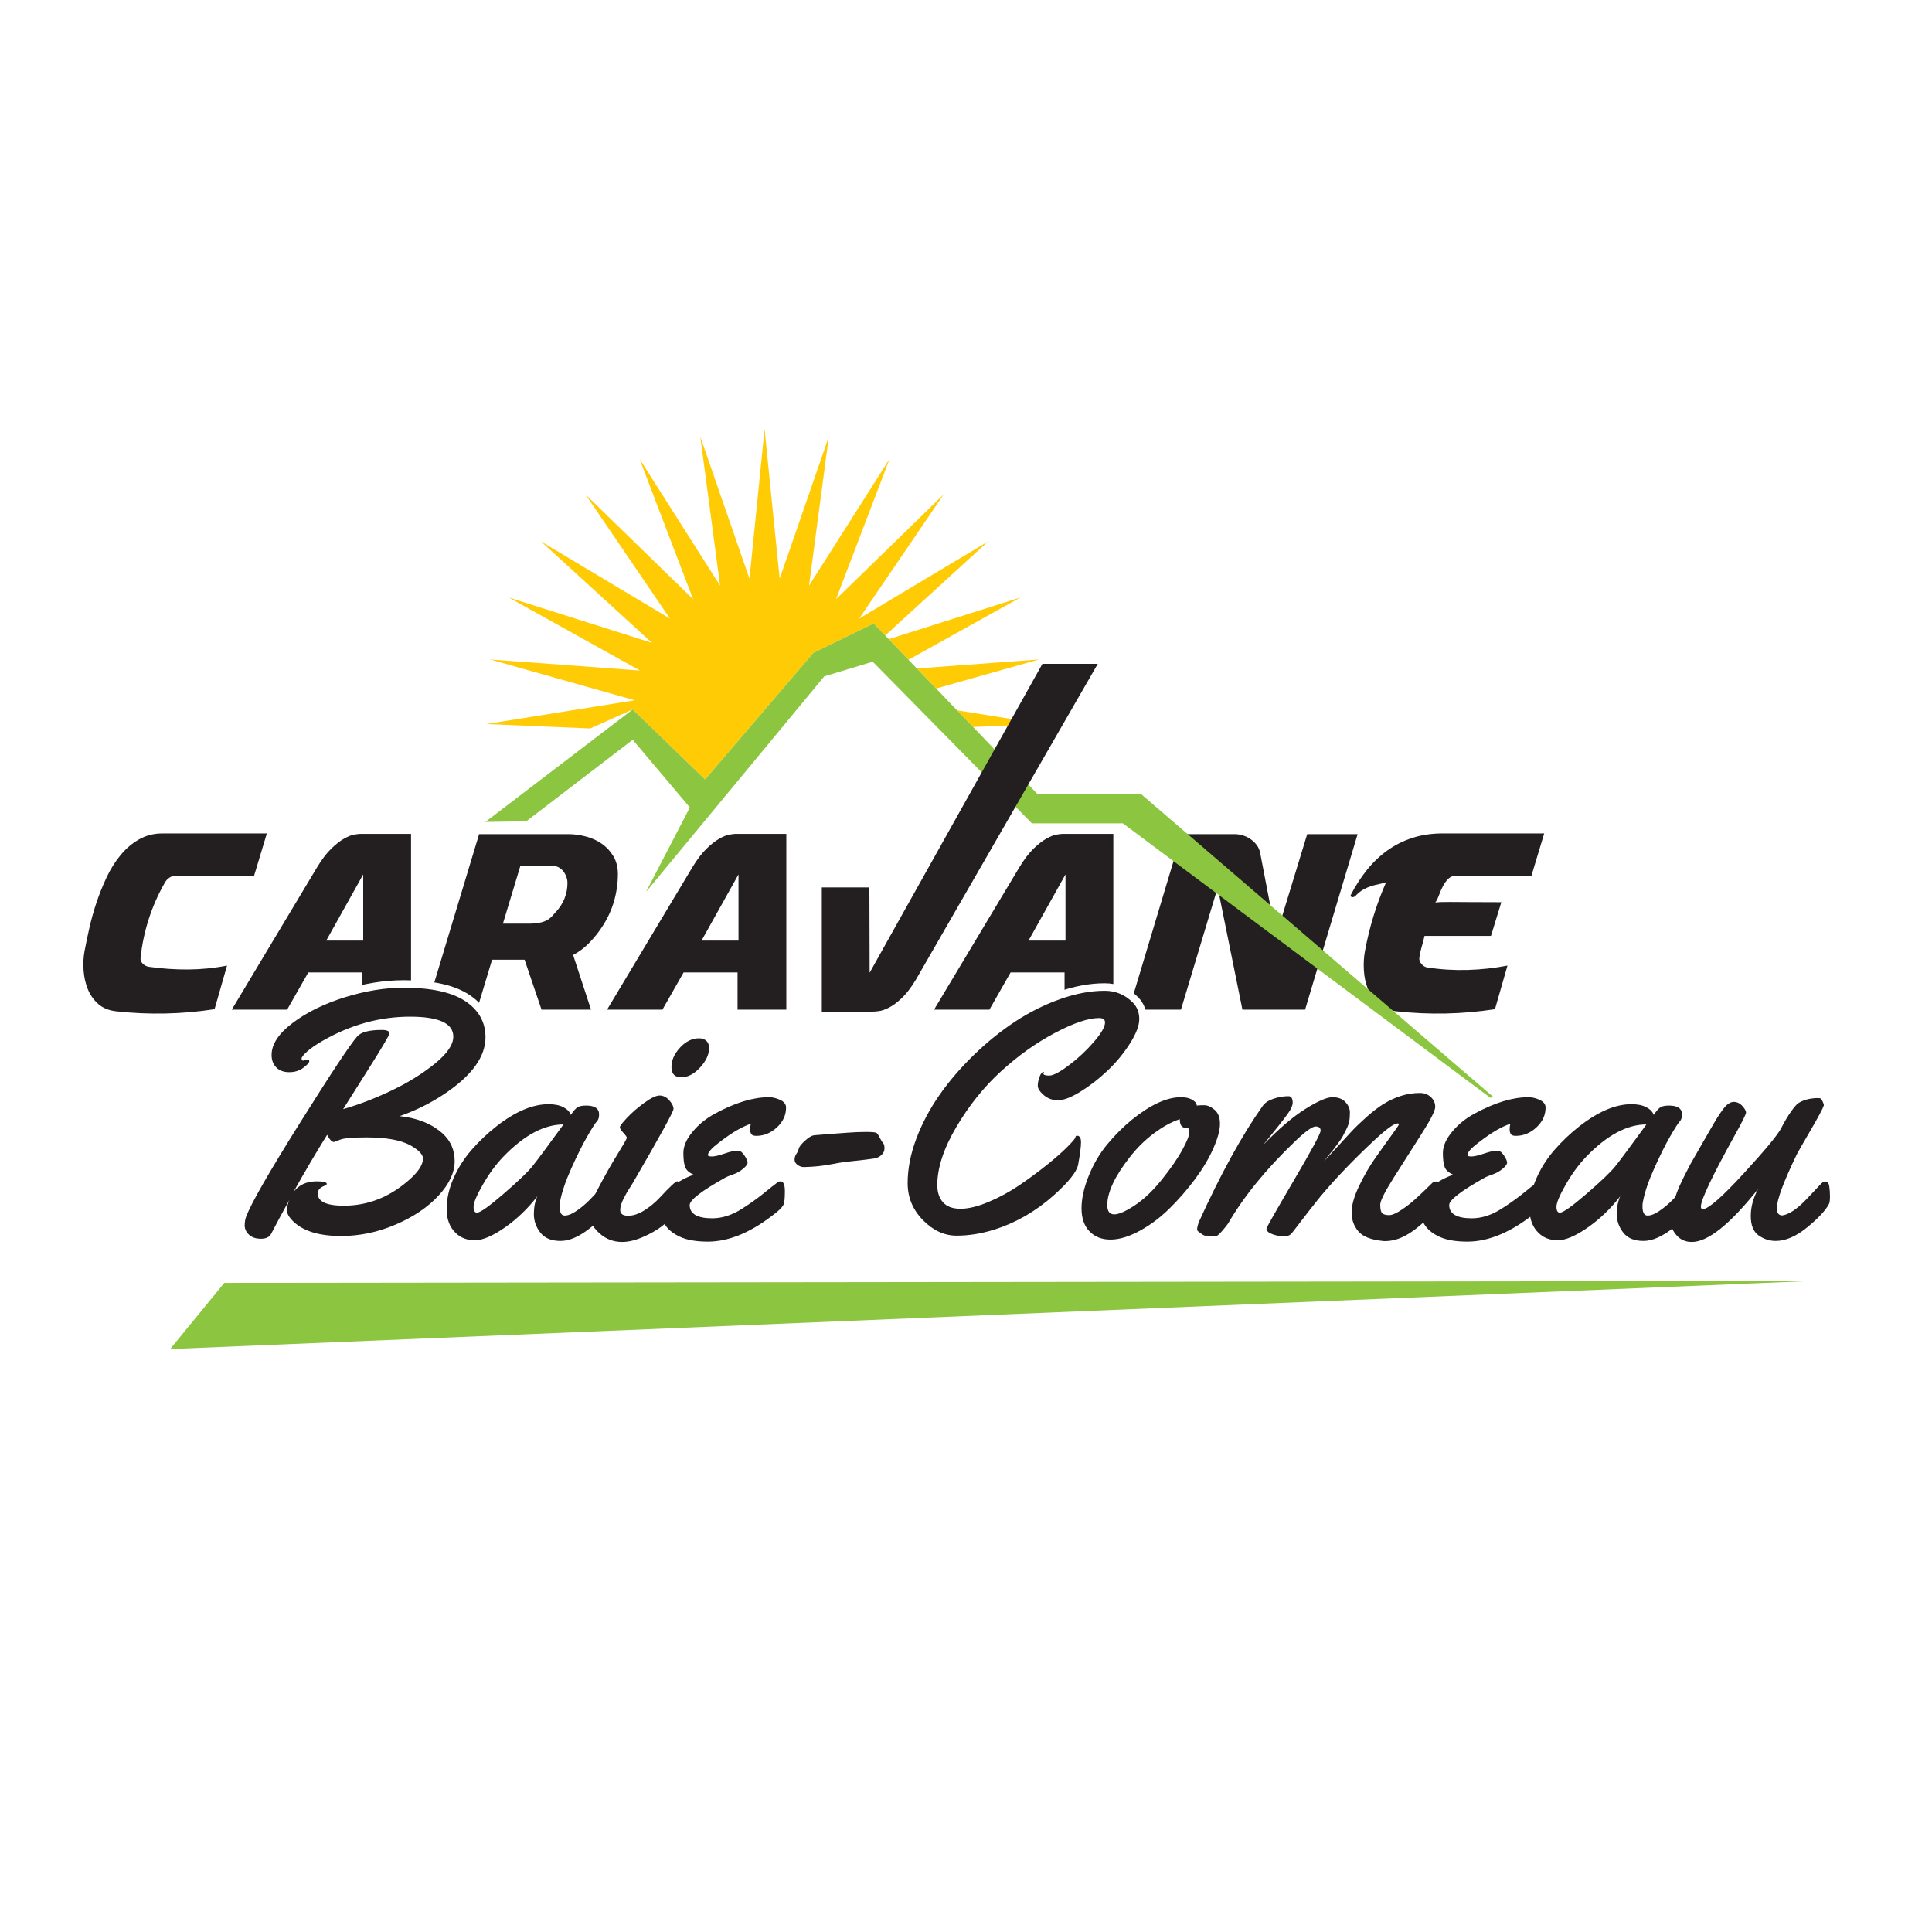 <?xml version="1.0" encoding="UTF-8"?>
<svg id="Layer_2" data-name="Layer 2" xmlns="http://www.w3.org/2000/svg" viewBox="0 0 1024 1024">
  <g id="Layer_3" data-name="Layer 3">
    <g>
      <rect width="1024" height="1024" style="fill: #fff;"/>
      <g>
        <g>
          <path d="M75.571,510.662c.874.917,1.935,1.498,3.184,1.748,6.992.999,13.964,1.479,20.915,1.436,6.95-.041,13.839-.728,20.666-2.06l-6.618,23.1c-17.316,2.664-34.672,3.038-52.07,1.124-3.913-.417-7.098-1.705-9.552-3.871-2.457-2.164-4.308-4.786-5.557-7.867-1.248-3.078-1.997-6.409-2.247-9.989-.25-3.578-.084-6.95.499-10.115.666-3.496,1.499-7.492,2.498-11.987.998-4.495,2.267-9.053,3.808-13.673,1.539-4.62,3.35-9.135,5.432-13.548,2.08-4.411,4.557-8.344,7.43-11.8,2.872-3.453,6.138-6.222,9.802-8.304,3.663-2.079,7.824-3.121,12.487-3.121h55.191l-6.743,22.351h-41.331c-1.249,0-2.415.355-3.496,1.061-1.083.708-1.916,1.604-2.497,2.685-3.496,6.077-6.327,12.467-8.492,19.168-2.165,6.701-3.62,13.548-4.37,20.541-.167,1.166.188,2.206,1.062,3.121Z" style="fill: #231f20;"/>
          <path d="M163.415,515.407l-11.239,19.729h-29.343l45.202-75.42c2.579-4.245,5.099-7.555,7.555-9.927,2.454-2.372,4.724-4.14,6.805-5.306,2.08-1.166,3.871-1.873,5.369-2.123,1.498-.25,2.538-.375,3.121-.375h26.971v93.152h-25.847v-19.729h-28.594ZM192.508,498.55v-35.088l-19.604,35.088h19.604Z" style="fill: #231f20;"/>
          <path d="M278.042,508.664h-17.232l-7.992,26.472h-26.971l28.095-93.027h47.075c3.163,0,6.326.418,9.491,1.249,3.162.833,5.994,2.122,8.491,3.87,2.497,1.748,4.536,3.955,6.119,6.618,1.58,2.665,2.372,5.787,2.372,9.365,0,4.913-.687,9.74-2.06,14.485-1.373,4.745-3.434,9.199-6.181,13.36-1.916,2.997-4.183,5.849-6.806,8.554-2.622,2.706-5.516,4.891-8.679,6.556l9.49,28.969h-26.222l-8.99-26.472ZM280.29,489.559c2.329,0,4.265-.166,5.806-.499,1.54-.332,2.829-.79,3.871-1.374,1.04-.581,1.914-1.268,2.622-2.06.706-.791,1.435-1.602,2.185-2.435,1.914-2.079,3.39-4.411,4.433-6.992,1.04-2.579,1.561-5.326,1.561-8.241,0-.999-.188-2.039-.562-3.122-.375-1.08-.896-2.06-1.561-2.934-.667-.874-1.479-1.58-2.435-2.122-.958-.541-2.019-.812-3.183-.812h-17.232l-9.24,30.593h13.735Z" style="fill: #231f20;"/>
          <path d="M362.327,515.407l-11.239,19.729h-29.343l45.202-75.42c2.579-4.245,5.099-7.555,7.555-9.927,2.454-2.372,4.724-4.14,6.805-5.306,2.08-1.166,3.871-1.873,5.369-2.123,1.498-.25,2.538-.375,3.121-.375h26.971v93.152h-25.847v-19.729h-28.594ZM391.42,498.55v-35.088l-19.604,35.088h19.604Z" style="fill: #231f20;"/>
          <path d="M535.642,515.407l-11.237,19.729h-29.345l45.203-75.42c2.579-4.245,5.098-7.555,7.553-9.927,2.455-2.372,4.726-4.14,6.805-5.306,2.082-1.166,3.872-1.873,5.372-2.123,1.496-.25,2.538-.375,3.12-.375h26.971v93.152h-25.846v-19.729h-28.594ZM564.736,498.55v-35.088l-19.605,35.088h19.605Z" style="fill: #231f20;"/>
          <path d="M676.366,496.053l16.482-53.943h26.722l-27.845,93.027h-33.215l-13.111-64.681-19.479,64.681h-27.596l27.97-93.027h27.97c1.498,0,2.996.231,4.494.687,1.5.458,2.872,1.124,4.122,1.998,1.248.874,2.31,1.895,3.184,3.059.874,1.166,1.476,2.497,1.81,3.995l8.491,44.204Z" style="fill: #231f20;"/>
          <path d="M790.245,496.053h-35.213c-.417,1.915-.917,3.83-1.498,5.744-.583,1.916-.998,3.83-1.248,5.744-.169,1.166.207,2.29,1.124,3.371.914,1.083,1.953,1.707,3.12,1.873,7.075,1.083,14.192,1.52,21.354,1.311,7.158-.207,14.192-.978,21.102-2.31l-6.618,23.1c-17.316,2.664-34.713,3.038-52.194,1.124-3.913-.417-7.098-1.705-9.553-3.871-2.455-2.164-4.307-4.786-5.556-7.867-1.248-3.078-1.977-6.409-2.184-9.989-.209-3.578-.022-6.95.562-10.115,1.164-6.325,2.684-12.549,4.557-18.668,1.874-6.118,4.1-12.091,6.68-17.918-1.167.418-2.393.749-3.683.999-1.293.25-2.622.583-3.996.999-1.374.417-2.789,1.021-4.246,1.81-1.457.792-2.934,1.979-4.433,3.559-.25.249-.458.374-.624.374-.417.25-.874.271-1.374.063-.498-.207-.624-.562-.374-1.062,2.498-4.827,5.348-9.24,8.553-13.235,3.205-3.996,6.806-7.43,10.801-10.302,3.996-2.872,8.429-5.098,13.299-6.68,4.87-1.58,10.259-2.372,16.171-2.372h53.693l-6.743,22.351h-39.709c-1.748,0-3.183.543-4.307,1.623-1.124,1.083-2.082,2.373-2.872,3.871-.793,1.498-1.479,3.059-2.06,4.682-.584,1.623-1.25,2.977-1.998,4.058.748-.082,1.643-.144,2.684-.187,1.04-.041,2.726-.063,5.057-.063,2.414,0,5.763.022,10.053.063,4.286.043,10.01.062,17.169.062l-5.494,17.856Z" style="fill: #231f20;"/>
        </g>
        <path d="M405.238,227.494l7.999,79.2,26.055-75.215-10.478,78.913,42.697-67.192-28.394,74.373,57.041-55.528-44.782,65.816,68.316-40.871-54.522,49.84-6.122-6.373-31.917,15.555-57.412,67.138-38.384-37.111-22.525,10.059-54.995-2.339,78.601-12.598-76.611-21.634,79.393,5.875-69.555-38.72,75.893,24.025-58.754-53.716,68.311,40.871-44.78-65.816,57.042,55.528-28.4-74.373,42.699,67.192-10.476-78.913,26.057,75.215,8.002-79.2h0ZM546.648,417.498l.056.025-.04-.009-.016-.016h0ZM507.258,376.477l8.491,8.849,36.912-1.567-45.402-7.282h0ZM485.965,354.311l10.19,10.611,54.511-15.396-64.701,4.784h0ZM471.036,338.775l10.494,10.916,59.3-33.009-69.794,22.094Z" style="fill: #ffcb05; fill-rule: evenodd;"/>
        <polygon points="278.959 435.286 335.349 392.092 365.636 427.963 342.383 472.76 436.88 358.486 462.558 350.705 546.913 436.38 595.125 436.38 805.746 593.67 604.627 420.734 549.758 420.734 463.05 330.456 431.132 346.012 373.721 413.149 335.336 376.039 257.275 435.648 278.959 435.286" style="fill: #8cc640; fill-rule: evenodd;"/>
        <polyline points="90.192 715.013 960.36 678.928 118.887 679.956" style="fill: #8cc640; fill-rule: evenodd;"/>
        <path d="M552.511,351.835h29.343l-96.452,167.476c-2.584,4.246-5.101,7.516-7.556,9.806-2.457,2.293-4.727,3.956-6.803,4.993-2.086,1.041-3.875,1.646-5.372,1.809-1.501.172-2.543.255-3.122.255h-26.972v-65.805h25.224l.124,45.2,91.586-163.733Z" style="fill: #231f20;"/>
        <g>
          <g>
            <path d="M160.742,562.137l2.618-.632c.361,0,.541.347.541,1.038,0,.693-1.038,1.821-3.114,3.385-2.076,1.566-4.573,2.347-7.492,2.347-2.919,0-5.205-.841-6.86-2.527-1.656-1.684-2.482-3.881-2.482-6.589,0-5.716,3.73-11.387,11.193-17.013,7.46-5.626,16.637-10.139,27.529-13.539,10.89-3.399,21.33-5.099,31.32-5.099,14.622,0,25.498,2.378,32.629,7.13,7.13,4.754,10.696,11.133,10.696,19.136,0,10.23-7.101,20.128-21.302,29.695-7.462,5.054-15.525,9.086-24.189,12.094,9.506,1.024,17.088,4.093,22.745,9.206,4.272,3.852,6.408,8.756,6.408,14.713s-2.843,12.02-8.529,18.188c-5.686,6.169-13.254,11.283-22.701,15.344-9.448,4.061-19.105,6.092-28.973,6.092-11.373,0-19.737-2.496-25.093-7.492-2.407-2.286-3.61-4.316-3.61-6.092,0-1.774.45-3.656,1.353-5.641-4.393,7.942-7.613,13.931-9.658,17.961-.903,1.805-2.723,2.707-5.46,2.707-2.739,0-4.86-.722-6.364-2.166-1.505-1.444-2.257-3.069-2.257-4.873,0-1.805.271-3.399.813-4.784,2.707-7.099,12.26-23.723,28.657-49.868,16.396-26.145,26.431-41.294,30.102-45.446,1.925-2.347,6.287-3.52,13.087-3.52,2.708,0,4.062.603,4.062,1.806,0,.903-4.003,7.672-12.005,20.308-8.003,12.637-12.184,19.257-12.546,19.857,8.363-2.406,16.924-5.7,25.679-9.883,8.755-4.182,16.396-8.921,22.926-14.216,6.528-5.295,9.793-10.078,9.793-14.351,0-7.04-7.642-10.56-22.926-10.56-16.007,0-31.411,4.242-46.213,12.726-3.671,2.107-6.469,4.032-8.394,5.777-1.926,1.746-2.888,2.978-2.888,3.701,0,.722.3,1.083.902,1.083ZM176.988,605.281c-1.083,0-2.287-1.264-3.61-3.791-5.717,9.147-11.704,19.316-17.961,30.508,2.828-3.911,6.95-5.867,12.365-5.867,3.611,0,5.416.451,5.416,1.354,0,.361-.392.693-1.174.993-2.407.903-3.61,2.257-3.61,4.061,0,4.333,4.604,6.499,13.81,6.499,12.456,0,23.738-4.332,33.848-12.997,5.416-4.572,8.123-8.575,8.123-12.004,0-2.106-2.197-4.423-6.589-6.95-5.115-2.828-12.907-4.242-23.377-4.242-7.282,0-11.946.406-13.991,1.219-2.046.812-3.129,1.219-3.249,1.219Z" style="fill: #231f20; stroke: #fff; stroke-miterlimit: 10; stroke-width: 7.957px;"/>
            <path d="M310.664,585.965c4.572,0,6.86,1.566,6.86,4.694,0,1.685-.392,2.92-1.173,3.701-.783.783-2.453,3.385-5.01,7.808-2.559,4.423-5.386,10.08-8.484,16.969-3.1,6.891-5.1,12.772-6.002,17.645-.181.603-.271,1.445-.271,2.527,0,3.31.903,4.964,2.707,4.964,1.805,0,3.94-.857,6.408-2.572,2.467-1.715,4.663-3.55,6.589-5.506,1.926-1.954,3.805-3.956,5.642-6.002,1.835-2.044,2.933-3.218,3.294-3.52.361-.3.903-.451,1.625-.451,1.142,0,1.835.872,2.076,2.617.24,1.746.361,3.551.361,5.415,0,1.866-.181,3.159-.542,3.881-1.746,3.43-5.582,7.552-11.508,12.366-5.928,4.813-11.314,7.22-16.157,7.22-4.844,0-8.41-1.475-10.696-4.422-2.287-2.948-3.43-6.213-3.43-9.794,0-3.579.6-6.724,1.805-9.432-4.995,6.499-10.727,12.005-17.194,16.517-6.47,4.513-11.75,6.77-15.841,6.77-4.093,0-7.432-1.234-10.019-3.701-3.31-3.069-4.964-7.325-4.964-12.772,0-5.445,1.219-10.921,3.655-16.427,2.438-5.506,5.642-10.529,9.613-15.074,3.972-4.542,8.333-8.679,13.087-12.411,9.988-7.821,19.195-11.734,27.62-11.734,3.249,0,5.896.542,7.943,1.625,2.044,1.084,3.34,2.438,3.881,4.062,1.444-2.167,2.663-3.535,3.656-4.107.993-.572,2.482-.858,4.468-.858ZM298.66,595.984c-10.29,0-20.941,5.717-31.952,17.15-3.913,4.092-7.508,8.996-10.787,14.712-3.28,5.718-4.919,9.628-4.919,11.734,0,2.107.601,3.16,1.805,3.16,1.684,0,6.377-3.324,14.08-9.974,7.702-6.649,12.817-11.538,15.345-14.667,2.767-3.489,8.243-10.861,16.427-22.114Z" style="fill: #231f20; stroke: #fff; stroke-miterlimit: 10; stroke-width: 7.957px;"/>
            <path d="M361.209,634.255c0,1.805-.18,3.1-.541,3.881-2.949,6.018-7.642,10.877-14.081,14.577-6.439,3.7-12.036,5.551-16.788,5.551-4.754,0-8.846-1.595-12.275-4.784-3.43-3.188-5.145-6.438-5.145-9.748,0-3.308,1.654-8.124,4.964-14.441,3.308-6.318,6.618-12.154,9.928-17.511,3.308-5.355,4.964-8.258,4.964-8.71s-.618-1.339-1.85-2.663c-1.234-1.323-1.85-2.301-1.85-2.933s1.248-2.286,3.746-4.964c2.497-2.677,5.536-5.326,9.116-7.943,3.579-2.617,6.318-3.926,8.214-3.926s3.594.843,5.1,2.527c1.503,1.685,2.256,3.219,2.256,4.603,0,1.385-7.161,14.412-21.482,39.083-.181.361-.677,1.159-1.489,2.392-.812,1.234-1.444,2.256-1.895,3.069-.451.812-.978,1.791-1.579,2.933-1.204,2.407-1.805,4.423-1.805,6.048,0,2.046,1.383,3.069,4.152,3.069,2.767,0,5.641-.948,8.62-2.843,2.979-1.895,5.551-3.986,7.717-6.273,5.656-6.077,8.875-9.116,9.658-9.116,1.564,0,2.347,2.708,2.347,8.124ZM375.832,555.458c0,3.429-1.595,6.875-4.784,10.334-3.19,3.461-6.514,5.19-9.974,5.19-3.46,0-5.189-1.806-5.189-5.416,0-3.611,1.519-7.055,4.558-10.335,3.038-3.279,6.392-4.919,10.064-4.919,1.625,0,2.917.451,3.881,1.354.962.902,1.445,2.166,1.445,3.791Z" style="fill: #231f20; stroke: #fff; stroke-miterlimit: 10; stroke-width: 7.957px;"/>
            <path d="M416.629,587.048c0,3.971-1.61,7.462-4.829,10.47-3.22,3.009-6.876,4.513-10.967,4.513-1.325,0-2.198-.316-2.618-.948-.421-.632-.631-1.458-.631-2.482,0-1.022.119-2.016.361-2.979-2.166.723-4.573,1.837-7.22,3.34-2.649,1.504-5.898,3.731-9.749,6.679-3.851,2.949-5.776,5.145-5.776,6.589,0,.482.706.722,2.121.722,1.413,0,3.595-.496,6.544-1.489,2.948-.993,5.01-1.489,6.183-1.489,1.174,0,1.941.061,2.302.181.781.422,1.624,1.34,2.527,2.753.903,1.415,1.354,2.527,1.354,3.34,0,.812-.783,1.881-2.347,3.204-1.565,1.324-3.34,2.333-5.326,3.023-1.985.693-3.31,1.219-3.971,1.579-12.697,7.101-19.045,11.975-19.045,14.622,0,4.694,4.001,7.04,12.005,7.04,5.114,0,10.258-1.625,15.434-4.874,4.392-2.767,8.349-5.581,11.869-8.44,3.52-2.857,5.746-4.617,6.68-5.28.932-.662,1.638-.993,2.121-.993,1.564,0,2.347,1.746,2.347,5.235,0,3.491-.212,5.792-.632,6.905-.421,1.114-1.625,2.482-3.61,4.107-12.878,10.47-25.062,15.705-36.555,15.705-6.138,0-11.043-.843-14.713-2.527-6.739-3.069-10.109-7.762-10.109-14.081,0-8.304,5.746-14.591,17.239-18.864-2.287-1.022-3.761-2.331-4.422-3.926-.663-1.594-.994-4.152-.994-7.672s1.639-7.251,4.92-11.192c3.279-3.941,7.295-7.176,12.05-9.703,10.59-5.716,20.038-8.574,28.341-8.574,1.985,0,4.001.482,6.048,1.444,2.045.963,3.069,2.317,3.069,4.062Z" style="fill: #231f20; stroke: #fff; stroke-miterlimit: 10; stroke-width: 7.957px;"/>
            <path d="M426.919,618.549h-.451c-1.204.121-2.391-.21-3.565-.993-1.174-.782-1.76-1.745-1.76-2.889,0-1.142.315-2.166.947-3.069.632-.902,1.052-1.835,1.263-2.798.21-.962,1.294-2.347,3.25-4.151,1.955-1.806,3.611-2.783,4.964-2.934,1.354-.15,3.746-.345,7.176-.587,3.43-.24,6.86-.497,10.29-.767,3.43-.271,6.739-.406,9.929-.406,3.189,0,5.039.166,5.551.496.511.332,1.084,1.144,1.716,2.438.631,1.294,1.218,2.243,1.76,2.843.541.603.812,1.58.812,2.933,0,1.354-.541,2.527-1.625,3.52-1.083.994-2.301,1.595-3.655,1.805-1.354.212-2.874.422-4.558.632-1.685.211-3.565.421-5.641.631-2.076.212-4.048.438-5.912.678-1.866.241-4.003.602-6.408,1.083-4.635.903-9.328,1.415-14.081,1.535Z" style="fill: #231f20; stroke: #fff; stroke-miterlimit: 10; stroke-width: 7.957px;"/>
            <path d="M570.793,601.941c1.444,0,2.167,1.16,2.167,3.476,0,2.317-.513,6.304-1.535,11.959-.783,3.791-5.115,9.206-12.998,16.247-9.508,8.426-19.948,14.441-31.32,18.052-6.859,2.166-13.554,3.25-20.083,3.25s-12.486-2.754-17.871-8.259c-5.386-5.505-8.078-12.034-8.078-19.586,0-7.552,1.519-15.374,4.558-23.468,3.038-8.093,7.13-15.825,12.275-23.197,5.145-7.37,11.222-14.456,18.232-21.256,7.01-6.799,14.307-12.696,21.888-17.691,7.582-4.994,15.525-8.965,23.829-11.914,8.303-2.948,16.185-4.423,23.648-4.423,5.896,0,10.922,2.137,15.073,6.408,2.167,2.288,3.25,5.16,3.25,8.62,0,3.461-1.684,7.823-5.053,13.088-3.371,5.266-7.357,10.064-11.96,14.397-4.603,4.332-9.357,8.003-14.26,11.011-4.905,3.01-8.831,4.514-11.78,4.514s-5.475-.917-7.582-2.754c-2.106-1.835-3.159-3.475-3.159-4.919,0-1.444.315-3.038.947-4.784.632-1.745,1.43-2.618,2.393-2.618-.242.302-.361.603-.361.903,0,.722,1.038,1.084,3.114,1.084,2.076,0,5.55-1.835,10.425-5.506,4.874-3.669,9.28-7.792,13.223-12.365,3.941-4.573,5.911-8.002,5.911-10.29,0-1.564-1.052-2.347-3.159-2.347-5.657,0-13.464,2.633-23.422,7.898-9.96,5.267-19.483,12.05-28.567,20.354-9.088,8.304-16.985,18.158-23.694,29.56-6.71,11.404-10.064,21.649-10.064,30.734,0,3.791,1.007,6.83,3.023,9.116,2.016,2.288,5.114,3.43,9.296,3.43s9.131-1.203,14.848-3.61c5.716-2.406,11.148-5.355,16.292-8.846,5.144-3.489,10.003-7.07,14.578-10.741,4.571-3.669,8.228-6.889,10.966-9.658,2.737-2.767,4.136-4.436,4.197-5.01.059-.571.33-.857.812-.857Z" style="fill: #231f20; stroke: #fff; stroke-miterlimit: 10; stroke-width: 7.957px;"/>
            <path d="M638.217,585.785c1.804,0,3.656.812,5.55,2.437,1.896,1.625,2.844,4.107,2.844,7.446s-1.174,7.672-3.52,12.997c-2.347,5.326-5.566,10.741-9.658,16.247-4.093,5.506-8.59,10.682-13.493,15.525-4.905,4.845-10.201,8.816-15.886,11.915-5.687,3.098-10.847,4.648-15.48,4.648-4.635,0-8.349-1.459-11.146-4.378-2.799-2.917-4.197-6.979-4.197-12.185,0-5.204,1.277-10.966,3.835-17.285,2.557-6.318,5.851-11.899,9.884-16.743,4.03-4.843,8.394-9.191,13.087-13.043,9.807-7.882,18.413-11.824,25.815-11.824,3.308,0,5.806.812,7.491,2.437.602.541.903,1.024.903,1.444v.541c.842-.119,2.167-.18,3.972-.18ZM629.101,597.79h-.632c-2.106,0-3.159-1.535-3.159-4.604-4.394,1.444-8.997,3.971-13.81,7.582-4.815,3.611-9.116,7.884-12.907,12.817-7.703,9.87-11.614,18.203-11.734,25.002,0,3.37,1.232,5.055,3.7,5.055s6.138-1.625,11.013-4.874c4.873-3.25,9.702-7.883,14.487-13.9,4.783-6.017,8.363-11.237,10.74-15.66,2.377-4.423,3.565-7.431,3.565-9.027,0-1.594-.42-2.391-1.263-2.391Z" style="fill: #231f20; stroke: #fff; stroke-miterlimit: 10; stroke-width: 7.957px;"/>
            <path d="M644.626,655.104l-4.423-.18h-1.624c-.602-.181-1.248-.542-1.941-1.084-.691-.541-1.22-.932-1.579-1.173-.361-.24-.543-.677-.543-1.309s.242-1.729.723-3.295c11.734-25.814,23.076-46.452,34.028-61.918,1.202-1.684,3.143-2.963,5.821-3.836,2.678-.871,5.281-1.309,7.808-1.309,1.505,0,2.258,1.173,2.258,3.52,0,.663-.242,1.55-.723,2.663-.482,1.114-1.686,2.933-3.611,5.461-1.927,2.527-4.213,5.415-6.859,8.665-2.649,3.249-4.152,5.115-4.514,5.595,8.244-8.543,15.69-14.907,22.339-19.089,6.649-4.182,11.463-6.273,14.442-6.273,2.979,0,5.265.857,6.861,2.572,1.594,1.715,2.391,3.551,2.391,5.506,0,1.957-.135,3.582-.406,4.874-.271,1.295-.767,2.648-1.49,4.061-.721,1.415-1.339,2.618-1.85,3.611s-1.369,2.287-2.571,3.881c-1.205,1.595-2.031,2.694-2.482,3.295-.452.602-1.385,1.746-2.799,3.429-1.414,1.685-2.181,2.617-2.302,2.798,1.684-1.684,4.031-4.182,7.04-7.492,3.009-3.308,5.552-6.076,7.628-8.304,2.076-2.226,4.678-4.739,7.808-7.536,3.127-2.798,6.047-5.069,8.755-6.815,6.499-4.091,13.087-6.138,19.766-6.138,2.286,0,4.211.722,5.778,2.166,1.563,1.444,2.347,3.175,2.347,5.19,0,2.016-2.438,6.83-7.311,14.441-4.875,7.613-9.734,15.254-14.577,22.926-4.845,7.672-7.267,12.501-7.267,14.487,0,2.768.511,4.409,1.535,4.919,1.022.512,2.256.708,3.7.587,1.444-.119,3.476-1.052,6.093-2.798,2.617-1.744,4.948-3.55,6.996-5.415,3.308-3.008,6.376-5.926,9.206-8.755.602-.541,1.264-.812,1.985-.812,1.143,0,1.836.872,2.076,2.617.24,1.746.361,3.551.361,5.415,0,1.866-.18,3.159-.541,3.881-1.746,3.371-5.596,7.492-11.554,12.366-5.956,4.873-11.673,7.311-17.149,7.311-.662,0-1.145-.031-1.444-.091-6.198-.602-10.486-2.301-12.863-5.1-2.377-2.798-3.565-6.122-3.565-9.974,0-3.85,1.309-8.514,3.926-13.99,2.617-5.475,5.49-10.439,8.62-14.893,3.128-4.452,6.002-8.469,8.62-12.05,2.617-3.58,3.926-5.52,3.926-5.822,0-.301-.24-.451-.721-.451-1.866,0-6.018,3.009-12.457,9.026-11.011,10.29-20.519,20.218-28.521,29.786-2.108,2.527-7.101,8.936-14.983,19.225-.903,1.204-2.333,1.805-4.288,1.805-1.957,0-3.987-.376-6.093-1.128-2.106-.752-3.159-1.729-3.159-2.934,0-.601,4.784-9.04,14.351-25.318,9.567-16.277,14.351-25.151,14.351-26.627,0-1.473-.888-2.211-2.662-2.211-1.777,0-5.432,2.648-10.967,7.942-15.225,14.563-27.02,29.035-35.383,43.415-.541.843-1.595,2.166-3.159,3.972-1.565,1.805-2.617,2.707-3.159,2.707Z" style="fill: #231f20; stroke: #fff; stroke-miterlimit: 10; stroke-width: 7.957px;"/>
            <path d="M819.189,587.048c0,3.971-1.611,7.462-4.829,10.47-3.219,3.009-6.875,4.513-10.966,4.513-1.325,0-2.197-.316-2.618-.948-.422-.632-.632-1.458-.632-2.482,0-1.022.119-2.016.361-2.979-2.167.723-4.574,1.837-7.222,3.34-2.648,1.504-5.897,3.731-9.747,6.679-3.853,2.949-5.778,5.145-5.778,6.589,0,.482.707.722,2.122.722,1.412,0,3.595-.496,6.544-1.489,2.947-.993,5.009-1.489,6.182-1.489,1.173,0,1.941.061,2.302.181.782.422,1.624,1.34,2.527,2.753.903,1.415,1.355,2.527,1.355,3.34,0,.812-.783,1.881-2.347,3.204-1.567,1.324-3.34,2.333-5.326,3.023-1.987.693-3.31,1.219-3.972,1.579-12.697,7.101-19.045,11.975-19.045,14.622,0,4.694,4.001,7.04,12.005,7.04,5.114,0,10.26-1.625,15.436-4.874,4.391-2.767,8.349-5.581,11.869-8.44,3.52-2.857,5.744-4.617,6.679-5.28.931-.662,1.638-.993,2.121-.993,1.563,0,2.347,1.746,2.347,5.235,0,3.491-.212,5.792-.632,6.905-.422,1.114-1.624,2.482-3.609,4.107-12.879,10.47-25.063,15.705-36.557,15.705-6.138,0-11.043-.843-14.711-2.527-6.741-3.069-10.11-7.762-10.11-14.081,0-8.304,5.746-14.591,17.24-18.864-2.288-1.022-3.761-2.331-4.423-3.926-.662-1.594-.992-4.152-.992-7.672s1.638-7.251,4.918-11.192c3.28-3.941,7.297-7.176,12.051-9.703,10.589-5.716,20.037-8.574,28.341-8.574,1.985,0,4.001.482,6.047,1.444,2.046.963,3.07,2.317,3.07,4.062Z" style="fill: #231f20; stroke: #fff; stroke-miterlimit: 10; stroke-width: 7.957px;"/>
            <path d="M884.628,585.965c4.573,0,6.859,1.566,6.859,4.694,0,1.685-.392,2.92-1.174,3.701-.782.783-2.452,3.385-5.009,7.808-2.559,4.423-5.386,10.08-8.484,16.969-3.1,6.891-5.1,12.772-6.002,17.645-.18.603-.271,1.445-.271,2.527,0,3.31.903,4.964,2.708,4.964,1.804,0,3.941-.857,6.408-2.572,2.466-1.715,4.662-3.55,6.588-5.506,1.925-1.954,3.805-3.956,5.641-6.002,1.836-2.044,2.934-3.218,3.296-3.52.36-.3.903-.451,1.624-.451,1.143,0,1.836.872,2.076,2.617.24,1.746.361,3.551.361,5.415,0,1.866-.182,3.159-.541,3.881-1.746,3.43-5.582,7.552-11.509,12.366-5.928,4.813-11.312,7.22-16.155,7.22-4.845,0-8.41-1.475-10.696-4.422-2.288-2.948-3.431-6.213-3.431-9.794,0-3.579.602-6.724,1.805-9.432-4.994,6.499-10.726,12.005-17.195,16.517-6.469,4.513-11.748,6.77-15.84,6.77-4.093,0-7.432-1.234-10.019-3.701-3.31-3.069-4.964-7.325-4.964-12.772,0-5.445,1.218-10.921,3.655-16.427,2.438-5.506,5.641-10.529,9.613-15.074,3.971-4.542,8.333-8.679,13.087-12.411,9.987-7.821,19.195-11.734,27.62-11.734,3.249,0,5.896.542,7.943,1.625,2.044,1.084,3.339,2.438,3.88,4.062,1.446-2.167,2.664-3.535,3.657-4.107.992-.572,2.482-.858,4.467-.858ZM872.623,595.984c-10.29,0-20.941,5.717-31.952,17.15-3.912,4.092-7.507,8.996-10.787,14.712-3.28,5.718-4.92,9.628-4.92,11.734,0,2.107.602,3.16,1.805,3.16,1.684,0,6.378-3.324,14.081-9.974,7.703-6.649,12.816-11.538,15.345-14.667,2.767-3.489,8.242-10.861,16.427-22.114Z" style="fill: #231f20; stroke: #fff; stroke-miterlimit: 10; stroke-width: 7.957px;"/>
            <path d="M967.486,626.222c1.142,0,1.834.872,2.076,2.617.239,1.746.361,3.551.361,5.415,0,1.866-.181,3.159-.543,3.881-1.745,3.371-5.566,7.477-11.462,12.321-5.899,4.843-11.495,7.266-16.789,7.266-3.25,0-6.259-.978-9.026-2.933-2.769-1.954-4.152-5.37-4.152-10.244,0-4.874,1.293-9.658,3.882-14.351-14.925,18.715-26.627,28.071-35.113,28.071-3.371,0-6.091-1.204-8.168-3.611-2.076-2.406-3.114-4.888-3.114-7.446,0-2.557.361-5.204,1.083-7.943.723-2.737,1.49-5.189,2.302-7.356.812-2.167,2.016-4.843,3.611-8.033,1.594-3.189,2.781-5.506,3.565-6.95.782-1.444,2.032-3.624,3.746-6.543,1.715-2.918,3.971-6.845,6.77-11.779,2.797-4.933,5.112-8.589,6.95-10.967,1.834-2.376,3.624-3.579,5.37-3.61,1.745-.03,3.278.677,4.603,2.121,1.323,1.444,1.985,2.617,1.985,3.52s-2.016,4.964-6.047,12.185c-11.914,21.542-17.871,34.089-17.871,37.639,0,.903.329,1.354.993,1.354,2.888,0,10.078-6.258,21.572-18.774,11.493-12.515,18.142-20.534,19.948-24.055,1.806-3.52,3.565-6.483,5.279-8.89,1.716-2.407,2.993-3.882,3.837-4.423,2.586-1.684,5.926-2.586,10.019-2.707.661,0,1.174.03,1.533.09.361.06.782.572,1.264,1.534.481.963.723,1.715.723,2.257-.541,1.685-2.934,6.169-7.176,13.449-4.243,7.282-6.606,11.404-7.087,12.366-7.101,14.683-10.65,24.25-10.65,28.703,0,2.527.962,3.791,2.888,3.791,3.488-.481,7.701-3.279,12.637-8.394,1.805-1.864,3.595-3.76,5.37-5.686,1.773-1.925,2.872-3.054,3.294-3.385.42-.33.933-.496,1.535-.496Z" style="fill: #231f20; stroke: #fff; stroke-miterlimit: 10; stroke-width: 7.957px;"/>
          </g>
          <g>
            <path d="M160.742,562.137l2.618-.632c.361,0,.541.347.541,1.038,0,.693-1.038,1.821-3.114,3.385-2.076,1.566-4.573,2.347-7.492,2.347-2.919,0-5.205-.841-6.86-2.527-1.656-1.684-2.482-3.881-2.482-6.589,0-5.716,3.73-11.387,11.193-17.013,7.46-5.626,16.637-10.139,27.529-13.539,10.89-3.399,21.33-5.099,31.32-5.099,14.622,0,25.498,2.378,32.629,7.13,7.13,4.754,10.696,11.133,10.696,19.136,0,10.23-7.101,20.128-21.302,29.695-7.462,5.054-15.525,9.086-24.189,12.094,9.506,1.024,17.088,4.093,22.745,9.206,4.272,3.852,6.408,8.756,6.408,14.713s-2.843,12.02-8.529,18.188c-5.686,6.169-13.254,11.283-22.701,15.344-9.448,4.061-19.105,6.092-28.973,6.092-11.373,0-19.737-2.496-25.093-7.492-2.407-2.286-3.61-4.316-3.61-6.092,0-1.774.45-3.656,1.353-5.641-4.393,7.942-7.613,13.931-9.658,17.961-.903,1.805-2.723,2.707-5.46,2.707-2.739,0-4.86-.722-6.364-2.166-1.505-1.444-2.257-3.069-2.257-4.873,0-1.805.271-3.399.813-4.784,2.707-7.099,12.26-23.723,28.657-49.868,16.396-26.145,26.431-41.294,30.102-45.446,1.925-2.347,6.287-3.52,13.087-3.52,2.708,0,4.062.603,4.062,1.806,0,.903-4.003,7.672-12.005,20.308-8.003,12.637-12.184,19.257-12.546,19.857,8.363-2.406,16.924-5.7,25.679-9.883,8.755-4.182,16.396-8.921,22.926-14.216,6.528-5.295,9.793-10.078,9.793-14.351,0-7.04-7.642-10.56-22.926-10.56-16.007,0-31.411,4.242-46.213,12.726-3.671,2.107-6.469,4.032-8.394,5.777-1.926,1.746-2.888,2.978-2.888,3.701,0,.722.3,1.083.902,1.083ZM176.988,605.281c-1.083,0-2.287-1.264-3.61-3.791-5.717,9.147-11.704,19.316-17.961,30.508,2.828-3.911,6.95-5.867,12.365-5.867,3.611,0,5.416.451,5.416,1.354,0,.361-.392.693-1.174.993-2.407.903-3.61,2.257-3.61,4.061,0,4.333,4.604,6.499,13.81,6.499,12.456,0,23.738-4.332,33.848-12.997,5.416-4.572,8.123-8.575,8.123-12.004,0-2.106-2.197-4.423-6.589-6.95-5.115-2.828-12.907-4.242-23.377-4.242-7.282,0-11.946.406-13.991,1.219-2.046.812-3.129,1.219-3.249,1.219Z" style="fill: #231f20;"/>
            <path d="M310.664,585.965c4.572,0,6.86,1.566,6.86,4.694,0,1.685-.392,2.92-1.173,3.701-.783.783-2.453,3.385-5.01,7.808-2.559,4.423-5.386,10.08-8.484,16.969-3.1,6.891-5.1,12.772-6.002,17.645-.181.603-.271,1.445-.271,2.527,0,3.31.903,4.964,2.707,4.964,1.805,0,3.94-.857,6.408-2.572,2.467-1.715,4.663-3.55,6.589-5.506,1.926-1.954,3.805-3.956,5.642-6.002,1.835-2.044,2.933-3.218,3.294-3.52.361-.3.903-.451,1.625-.451,1.142,0,1.835.872,2.076,2.617.24,1.746.361,3.551.361,5.415,0,1.866-.181,3.159-.542,3.881-1.746,3.43-5.582,7.552-11.508,12.366-5.928,4.813-11.314,7.22-16.157,7.22-4.844,0-8.41-1.475-10.696-4.422-2.287-2.948-3.43-6.213-3.43-9.794,0-3.579.6-6.724,1.805-9.432-4.995,6.499-10.727,12.005-17.194,16.517-6.47,4.513-11.75,6.77-15.841,6.77-4.093,0-7.432-1.234-10.019-3.701-3.31-3.069-4.964-7.325-4.964-12.772,0-5.445,1.219-10.921,3.655-16.427,2.438-5.506,5.642-10.529,9.613-15.074,3.972-4.542,8.333-8.679,13.087-12.411,9.988-7.821,19.195-11.734,27.62-11.734,3.249,0,5.896.542,7.943,1.625,2.044,1.084,3.34,2.438,3.881,4.062,1.444-2.167,2.663-3.535,3.656-4.107.993-.572,2.482-.858,4.468-.858ZM298.66,595.984c-10.29,0-20.941,5.717-31.952,17.15-3.913,4.092-7.508,8.996-10.787,14.712-3.28,5.718-4.919,9.628-4.919,11.734,0,2.107.601,3.16,1.805,3.16,1.684,0,6.377-3.324,14.08-9.974,7.702-6.649,12.817-11.538,15.345-14.667,2.767-3.489,8.243-10.861,16.427-22.114Z" style="fill: #231f20;"/>
            <path d="M361.209,634.255c0,1.805-.18,3.1-.541,3.881-2.949,6.018-7.642,10.877-14.081,14.577-6.439,3.7-12.036,5.551-16.788,5.551-4.754,0-8.846-1.595-12.275-4.784-3.43-3.188-5.145-6.438-5.145-9.748,0-3.308,1.654-8.124,4.964-14.441,3.308-6.318,6.618-12.154,9.928-17.511,3.308-5.355,4.964-8.258,4.964-8.71s-.618-1.339-1.85-2.663c-1.234-1.323-1.85-2.301-1.85-2.933s1.248-2.286,3.746-4.964c2.497-2.677,5.536-5.326,9.116-7.943,3.579-2.617,6.318-3.926,8.214-3.926s3.594.843,5.1,2.527c1.503,1.685,2.256,3.219,2.256,4.603,0,1.385-7.161,14.412-21.482,39.083-.181.361-.677,1.159-1.489,2.392-.812,1.234-1.444,2.256-1.895,3.069-.451.812-.978,1.791-1.579,2.933-1.204,2.407-1.805,4.423-1.805,6.048,0,2.046,1.383,3.069,4.152,3.069,2.767,0,5.641-.948,8.62-2.843,2.979-1.895,5.551-3.986,7.717-6.273,5.656-6.077,8.875-9.116,9.658-9.116,1.564,0,2.347,2.708,2.347,8.124ZM375.832,555.458c0,3.429-1.595,6.875-4.784,10.334-3.19,3.461-6.514,5.19-9.974,5.19-3.46,0-5.189-1.806-5.189-5.416,0-3.611,1.519-7.055,4.558-10.335,3.038-3.279,6.392-4.919,10.064-4.919,1.625,0,2.917.451,3.881,1.354.962.902,1.445,2.166,1.445,3.791Z" style="fill: #231f20;"/>
            <path d="M416.629,587.048c0,3.971-1.61,7.462-4.829,10.47-3.22,3.009-6.876,4.513-10.967,4.513-1.325,0-2.198-.316-2.618-.948-.421-.632-.631-1.458-.631-2.482,0-1.022.119-2.016.361-2.979-2.166.723-4.573,1.837-7.22,3.34-2.649,1.504-5.898,3.731-9.749,6.679-3.851,2.949-5.776,5.145-5.776,6.589,0,.482.706.722,2.121.722,1.413,0,3.595-.496,6.544-1.489,2.948-.993,5.01-1.489,6.183-1.489,1.174,0,1.941.061,2.302.181.781.422,1.624,1.34,2.527,2.753.903,1.415,1.354,2.527,1.354,3.34,0,.812-.783,1.881-2.347,3.204-1.565,1.324-3.34,2.333-5.326,3.023-1.985.693-3.31,1.219-3.971,1.579-12.697,7.101-19.045,11.975-19.045,14.622,0,4.694,4.001,7.04,12.005,7.04,5.114,0,10.258-1.625,15.434-4.874,4.392-2.767,8.349-5.581,11.869-8.44,3.52-2.857,5.746-4.617,6.68-5.28.932-.662,1.638-.993,2.121-.993,1.564,0,2.347,1.746,2.347,5.235,0,3.491-.212,5.792-.632,6.905-.421,1.114-1.625,2.482-3.61,4.107-12.878,10.47-25.062,15.705-36.555,15.705-6.138,0-11.043-.843-14.713-2.527-6.739-3.069-10.109-7.762-10.109-14.081,0-8.304,5.746-14.591,17.239-18.864-2.287-1.022-3.761-2.331-4.422-3.926-.663-1.594-.994-4.152-.994-7.672s1.639-7.251,4.92-11.192c3.279-3.941,7.295-7.176,12.05-9.703,10.59-5.716,20.038-8.574,28.341-8.574,1.985,0,4.001.482,6.048,1.444,2.045.963,3.069,2.317,3.069,4.062Z" style="fill: #231f20;"/>
            <path d="M426.919,618.549h-.451c-1.204.121-2.391-.21-3.565-.993-1.174-.782-1.76-1.745-1.76-2.889,0-1.142.315-2.166.947-3.069.632-.902,1.052-1.835,1.263-2.798.21-.962,1.294-2.347,3.25-4.151,1.955-1.806,3.611-2.783,4.964-2.934,1.354-.15,3.746-.345,7.176-.587,3.43-.24,6.86-.497,10.29-.767,3.43-.271,6.739-.406,9.929-.406,3.189,0,5.039.166,5.551.496.511.332,1.084,1.144,1.716,2.438.631,1.294,1.218,2.243,1.76,2.843.541.603.812,1.58.812,2.933,0,1.354-.541,2.527-1.625,3.52-1.083.994-2.301,1.595-3.655,1.805-1.354.212-2.874.422-4.558.632-1.685.211-3.565.421-5.641.631-2.076.212-4.048.438-5.912.678-1.866.241-4.003.602-6.408,1.083-4.635.903-9.328,1.415-14.081,1.535Z" style="fill: #231f20;"/>
            <path d="M570.793,601.941c1.444,0,2.167,1.16,2.167,3.476,0,2.317-.513,6.304-1.535,11.959-.783,3.791-5.115,9.206-12.998,16.247-9.508,8.426-19.948,14.441-31.32,18.052-6.859,2.166-13.554,3.25-20.083,3.25s-12.486-2.754-17.871-8.259c-5.386-5.505-8.078-12.034-8.078-19.586,0-7.552,1.519-15.374,4.558-23.468,3.038-8.093,7.13-15.825,12.275-23.197,5.145-7.37,11.222-14.456,18.232-21.256,7.01-6.799,14.307-12.696,21.888-17.691,7.582-4.994,15.525-8.965,23.829-11.914,8.303-2.948,16.185-4.423,23.648-4.423,5.896,0,10.922,2.137,15.073,6.408,2.167,2.288,3.25,5.16,3.25,8.62,0,3.461-1.684,7.823-5.053,13.088-3.371,5.266-7.357,10.064-11.96,14.397-4.603,4.332-9.357,8.003-14.26,11.011-4.905,3.01-8.831,4.514-11.78,4.514s-5.475-.917-7.582-2.754c-2.106-1.835-3.159-3.475-3.159-4.919,0-1.444.315-3.038.947-4.784.632-1.745,1.43-2.618,2.393-2.618-.242.302-.361.603-.361.903,0,.722,1.038,1.084,3.114,1.084,2.076,0,5.55-1.835,10.425-5.506,4.874-3.669,9.28-7.792,13.223-12.365,3.941-4.573,5.911-8.002,5.911-10.29,0-1.564-1.052-2.347-3.159-2.347-5.657,0-13.464,2.633-23.422,7.898-9.96,5.267-19.483,12.05-28.567,20.354-9.088,8.304-16.985,18.158-23.694,29.56-6.71,11.404-10.064,21.649-10.064,30.734,0,3.791,1.007,6.83,3.023,9.116,2.016,2.288,5.114,3.43,9.296,3.43s9.131-1.203,14.848-3.61c5.716-2.406,11.148-5.355,16.292-8.846,5.144-3.489,10.003-7.07,14.578-10.741,4.571-3.669,8.228-6.889,10.966-9.658,2.737-2.767,4.136-4.436,4.197-5.01.059-.571.33-.857.812-.857Z" style="fill: #231f20;"/>
            <path d="M638.217,585.785c1.804,0,3.656.812,5.55,2.437,1.896,1.625,2.844,4.107,2.844,7.446s-1.174,7.672-3.52,12.997c-2.347,5.326-5.566,10.741-9.658,16.247-4.093,5.506-8.59,10.682-13.493,15.525-4.905,4.845-10.201,8.816-15.886,11.915-5.687,3.098-10.847,4.648-15.48,4.648-4.635,0-8.349-1.459-11.146-4.378-2.799-2.917-4.197-6.979-4.197-12.185,0-5.204,1.277-10.966,3.835-17.285,2.557-6.318,5.851-11.899,9.884-16.743,4.03-4.843,8.394-9.191,13.087-13.043,9.807-7.882,18.413-11.824,25.815-11.824,3.308,0,5.806.812,7.491,2.437.602.541.903,1.024.903,1.444v.541c.842-.119,2.167-.18,3.972-.18ZM629.101,597.79h-.632c-2.106,0-3.159-1.535-3.159-4.604-4.394,1.444-8.997,3.971-13.81,7.582-4.815,3.611-9.116,7.884-12.907,12.817-7.703,9.87-11.614,18.203-11.734,25.002,0,3.37,1.232,5.055,3.7,5.055s6.138-1.625,11.013-4.874c4.873-3.25,9.702-7.883,14.487-13.9,4.783-6.017,8.363-11.237,10.74-15.66,2.377-4.423,3.565-7.431,3.565-9.027,0-1.594-.42-2.391-1.263-2.391Z" style="fill: #231f20;"/>
            <path d="M644.626,655.104l-4.423-.18h-1.624c-.602-.181-1.248-.542-1.941-1.084-.691-.541-1.22-.932-1.579-1.173-.361-.24-.543-.677-.543-1.309s.242-1.729.723-3.295c11.734-25.814,23.076-46.452,34.028-61.918,1.202-1.684,3.143-2.963,5.821-3.836,2.678-.871,5.281-1.309,7.808-1.309,1.505,0,2.258,1.173,2.258,3.52,0,.663-.242,1.55-.723,2.663-.482,1.114-1.686,2.933-3.611,5.461-1.927,2.527-4.213,5.415-6.859,8.665-2.649,3.249-4.152,5.115-4.514,5.595,8.244-8.543,15.69-14.907,22.339-19.089,6.649-4.182,11.463-6.273,14.442-6.273,2.979,0,5.265.857,6.861,2.572,1.594,1.715,2.391,3.551,2.391,5.506,0,1.957-.135,3.582-.406,4.874-.271,1.295-.767,2.648-1.49,4.061-.721,1.415-1.339,2.618-1.85,3.611s-1.369,2.287-2.571,3.881c-1.205,1.595-2.031,2.694-2.482,3.295-.452.602-1.385,1.746-2.799,3.429-1.414,1.685-2.181,2.617-2.302,2.798,1.684-1.684,4.031-4.182,7.04-7.492,3.009-3.308,5.552-6.076,7.628-8.304,2.076-2.226,4.678-4.739,7.808-7.536,3.127-2.798,6.047-5.069,8.755-6.815,6.499-4.091,13.087-6.138,19.766-6.138,2.286,0,4.211.722,5.778,2.166,1.563,1.444,2.347,3.175,2.347,5.19,0,2.016-2.438,6.83-7.311,14.441-4.875,7.613-9.734,15.254-14.577,22.926-4.845,7.672-7.267,12.501-7.267,14.487,0,2.768.511,4.409,1.535,4.919,1.022.512,2.256.708,3.7.587,1.444-.119,3.476-1.052,6.093-2.798,2.617-1.744,4.948-3.55,6.996-5.415,3.308-3.008,6.376-5.926,9.206-8.755.602-.541,1.264-.812,1.985-.812,1.143,0,1.836.872,2.076,2.617.24,1.746.361,3.551.361,5.415,0,1.866-.18,3.159-.541,3.881-1.746,3.371-5.596,7.492-11.554,12.366-5.956,4.873-11.673,7.311-17.149,7.311-.662,0-1.145-.031-1.444-.091-6.198-.602-10.486-2.301-12.863-5.1-2.377-2.798-3.565-6.122-3.565-9.974,0-3.85,1.309-8.514,3.926-13.99,2.617-5.475,5.49-10.439,8.62-14.893,3.128-4.452,6.002-8.469,8.62-12.05,2.617-3.58,3.926-5.52,3.926-5.822,0-.301-.24-.451-.721-.451-1.866,0-6.018,3.009-12.457,9.026-11.011,10.29-20.519,20.218-28.521,29.786-2.108,2.527-7.101,8.936-14.983,19.225-.903,1.204-2.333,1.805-4.288,1.805-1.957,0-3.987-.376-6.093-1.128-2.106-.752-3.159-1.729-3.159-2.934,0-.601,4.784-9.04,14.351-25.318,9.567-16.277,14.351-25.151,14.351-26.627,0-1.473-.888-2.211-2.662-2.211-1.777,0-5.432,2.648-10.967,7.942-15.225,14.563-27.02,29.035-35.383,43.415-.541.843-1.595,2.166-3.159,3.972-1.565,1.805-2.617,2.707-3.159,2.707Z" style="fill: #231f20;"/>
            <path d="M819.189,587.048c0,3.971-1.611,7.462-4.829,10.47-3.219,3.009-6.875,4.513-10.966,4.513-1.325,0-2.197-.316-2.618-.948-.422-.632-.632-1.458-.632-2.482,0-1.022.119-2.016.361-2.979-2.167.723-4.574,1.837-7.222,3.34-2.648,1.504-5.897,3.731-9.747,6.679-3.853,2.949-5.778,5.145-5.778,6.589,0,.482.707.722,2.122.722,1.412,0,3.595-.496,6.544-1.489,2.947-.993,5.009-1.489,6.182-1.489,1.173,0,1.941.061,2.302.181.782.422,1.624,1.34,2.527,2.753.903,1.415,1.355,2.527,1.355,3.34,0,.812-.783,1.881-2.347,3.204-1.567,1.324-3.34,2.333-5.326,3.023-1.987.693-3.31,1.219-3.972,1.579-12.697,7.101-19.045,11.975-19.045,14.622,0,4.694,4.001,7.04,12.005,7.04,5.114,0,10.26-1.625,15.436-4.874,4.391-2.767,8.349-5.581,11.869-8.44,3.52-2.857,5.744-4.617,6.679-5.28.931-.662,1.638-.993,2.121-.993,1.563,0,2.347,1.746,2.347,5.235,0,3.491-.212,5.792-.632,6.905-.422,1.114-1.624,2.482-3.609,4.107-12.879,10.47-25.063,15.705-36.557,15.705-6.138,0-11.043-.843-14.711-2.527-6.741-3.069-10.11-7.762-10.11-14.081,0-8.304,5.746-14.591,17.24-18.864-2.288-1.022-3.761-2.331-4.423-3.926-.662-1.594-.992-4.152-.992-7.672s1.638-7.251,4.918-11.192c3.28-3.941,7.297-7.176,12.051-9.703,10.589-5.716,20.037-8.574,28.341-8.574,1.985,0,4.001.482,6.047,1.444,2.046.963,3.07,2.317,3.07,4.062Z" style="fill: #231f20;"/>
            <path d="M884.628,585.965c4.573,0,6.859,1.566,6.859,4.694,0,1.685-.392,2.92-1.174,3.701-.782.783-2.452,3.385-5.009,7.808-2.559,4.423-5.386,10.08-8.484,16.969-3.1,6.891-5.1,12.772-6.002,17.645-.18.603-.271,1.445-.271,2.527,0,3.31.903,4.964,2.708,4.964,1.804,0,3.941-.857,6.408-2.572,2.466-1.715,4.662-3.55,6.588-5.506,1.925-1.954,3.805-3.956,5.641-6.002,1.836-2.044,2.934-3.218,3.296-3.52.36-.3.903-.451,1.624-.451,1.143,0,1.836.872,2.076,2.617.24,1.746.361,3.551.361,5.415,0,1.866-.182,3.159-.541,3.881-1.746,3.43-5.582,7.552-11.509,12.366-5.928,4.813-11.312,7.22-16.155,7.22-4.845,0-8.41-1.475-10.696-4.422-2.288-2.948-3.431-6.213-3.431-9.794,0-3.579.602-6.724,1.805-9.432-4.994,6.499-10.726,12.005-17.195,16.517-6.469,4.513-11.748,6.77-15.84,6.77-4.093,0-7.432-1.234-10.019-3.701-3.31-3.069-4.964-7.325-4.964-12.772,0-5.445,1.218-10.921,3.655-16.427,2.438-5.506,5.641-10.529,9.613-15.074,3.971-4.542,8.333-8.679,13.087-12.411,9.987-7.821,19.195-11.734,27.62-11.734,3.249,0,5.896.542,7.943,1.625,2.044,1.084,3.339,2.438,3.88,4.062,1.446-2.167,2.664-3.535,3.657-4.107.992-.572,2.482-.858,4.467-.858ZM872.623,595.984c-10.29,0-20.941,5.717-31.952,17.15-3.912,4.092-7.507,8.996-10.787,14.712-3.28,5.718-4.92,9.628-4.92,11.734,0,2.107.602,3.16,1.805,3.16,1.684,0,6.378-3.324,14.081-9.974,7.703-6.649,12.816-11.538,15.345-14.667,2.767-3.489,8.242-10.861,16.427-22.114Z" style="fill: #231f20;"/>
            <path d="M967.486,626.222c1.142,0,1.834.872,2.076,2.617.239,1.746.361,3.551.361,5.415,0,1.866-.181,3.159-.543,3.881-1.745,3.371-5.566,7.477-11.462,12.321-5.899,4.843-11.495,7.266-16.789,7.266-3.25,0-6.259-.978-9.026-2.933-2.769-1.954-4.152-5.37-4.152-10.244,0-4.874,1.293-9.658,3.882-14.351-14.925,18.715-26.627,28.071-35.113,28.071-3.371,0-6.091-1.204-8.168-3.611-2.076-2.406-3.114-4.888-3.114-7.446,0-2.557.361-5.204,1.083-7.943.723-2.737,1.49-5.189,2.302-7.356.812-2.167,2.016-4.843,3.611-8.033,1.594-3.189,2.781-5.506,3.565-6.95.782-1.444,2.032-3.624,3.746-6.543,1.715-2.918,3.971-6.845,6.77-11.779,2.797-4.933,5.112-8.589,6.95-10.967,1.834-2.376,3.624-3.579,5.37-3.61,1.745-.03,3.278.677,4.603,2.121,1.323,1.444,1.985,2.617,1.985,3.52s-2.016,4.964-6.047,12.185c-11.914,21.542-17.871,34.089-17.871,37.639,0,.903.329,1.354.993,1.354,2.888,0,10.078-6.258,21.572-18.774,11.493-12.515,18.142-20.534,19.948-24.055,1.806-3.52,3.565-6.483,5.279-8.89,1.716-2.407,2.993-3.882,3.837-4.423,2.586-1.684,5.926-2.586,10.019-2.707.661,0,1.174.03,1.533.09.361.06.782.572,1.264,1.534.481.963.723,1.715.723,2.257-.541,1.685-2.934,6.169-7.176,13.449-4.243,7.282-6.606,11.404-7.087,12.366-7.101,14.683-10.65,24.25-10.65,28.703,0,2.527.962,3.791,2.888,3.791,3.488-.481,7.701-3.279,12.637-8.394,1.805-1.864,3.595-3.76,5.37-5.686,1.773-1.925,2.872-3.054,3.294-3.385.42-.33.933-.496,1.535-.496Z" style="fill: #231f20;"/>
          </g>
        </g>
        <rect y="174.233" width="1024" height="675.534" style="fill: none;"/>
      </g>
    </g>
  </g>
</svg>